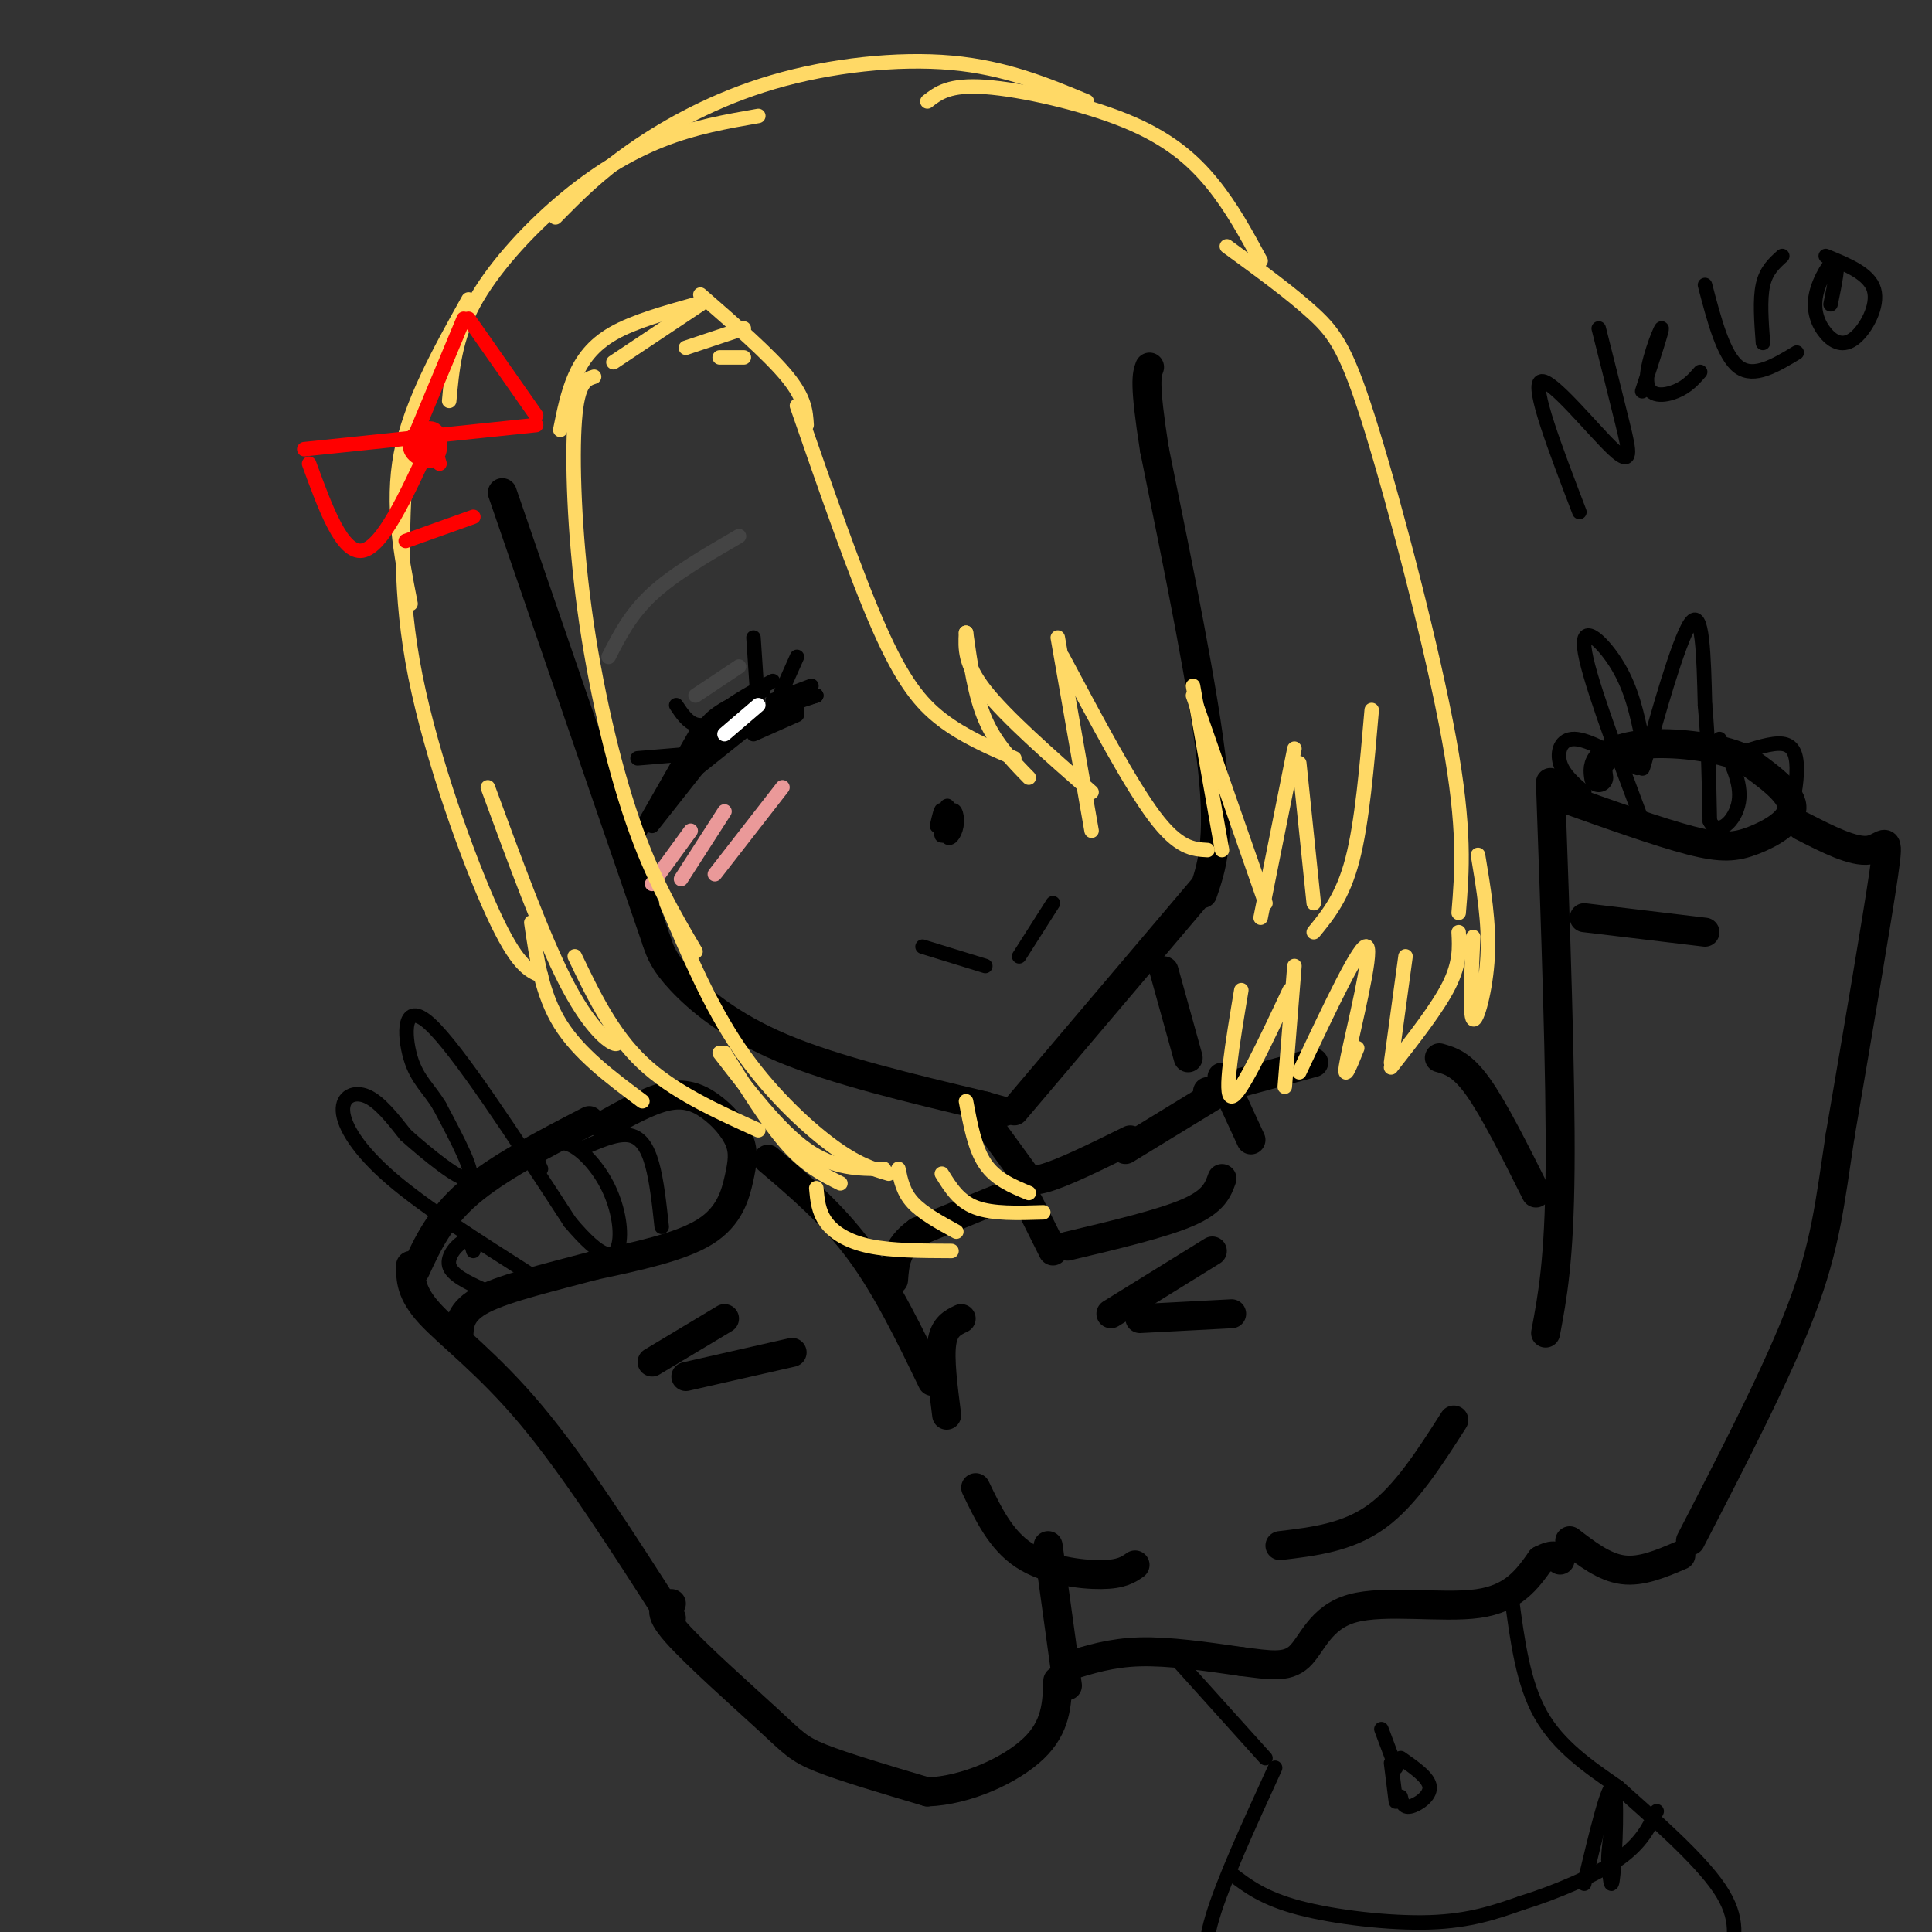 <svg viewBox='0 0 400 400' version='1.1' xmlns='http://www.w3.org/2000/svg' xmlns:xlink='http://www.w3.org/1999/xlink'><rect x="0" y="0" width="400" height="400" fill="#333333" stroke="none"/><g fill='none' stroke='rgb(0,0,0)' stroke-width='6' stroke-linecap='round' stroke-linejoin='round'><path d='M104,102c0.000,0.000 32.000,93.000 32,93'/><path d='M136,195c0.711,2.089 1.422,4.178 5,8c3.578,3.822 10.022,9.378 21,14c10.978,4.622 26.489,8.311 42,12'/><path d='M204,229c7.000,2.000 3.500,1.000 0,0'/><path d='M210,230c0.000,0.000 39.000,-46.000 39,-46'/><path d='M249,185c1.833,-5.333 3.667,-10.667 2,-26c-1.667,-15.333 -6.833,-40.667 -12,-66'/><path d='M239,93c-2.167,-13.833 -1.583,-15.417 -1,-17'/><path d='M241,201c0.000,0.000 5.000,18.000 5,18'/><path d='M204,232c0.000,0.000 8.000,11.000 8,11'/><path d='M211,242c0.583,1.500 1.167,3.000 5,2c3.833,-1.000 10.917,-4.500 18,-8'/><path d='M139,335c-10.000,-15.622 -20.000,-31.244 -29,-42c-9.000,-10.756 -17.000,-16.644 -21,-21c-4.000,-4.356 -4.000,-7.178 -4,-10'/><path d='M86,263c2.500,-5.417 5.000,-10.833 11,-16c6.000,-5.167 15.500,-10.083 25,-15'/><path d='M125,233c4.652,-2.594 9.304,-5.189 13,-6c3.696,-0.811 6.435,0.161 9,2c2.565,1.839 4.956,4.544 6,7c1.044,2.456 0.743,4.661 0,8c-0.743,3.339 -1.926,7.811 -7,11c-5.074,3.189 -14.037,5.094 -23,7'/><path d='M123,262c-8.467,2.289 -18.133,4.511 -23,7c-4.867,2.489 -4.933,5.244 -5,8'/><path d='M135,282c0.000,0.000 15.000,-9.000 15,-9'/><path d='M142,285c0.000,0.000 22.000,-5.000 22,-5'/><path d='M159,240c6.667,5.667 13.333,11.333 19,19c5.667,7.667 10.333,17.333 15,27'/><path d='M139,332c-1.530,0.696 -3.060,1.393 1,6c4.060,4.607 13.708,13.125 19,18c5.292,4.875 6.226,6.107 11,8c4.774,1.893 13.387,4.446 22,7'/><path d='M192,371c8.089,-0.289 17.311,-4.511 22,-9c4.689,-4.489 4.844,-9.244 5,-14'/><path d='M221,349c0.000,0.000 -4.000,-29.000 -4,-29'/><path d='M212,246c0.000,0.000 -22.000,9.000 -22,9'/><path d='M190,255c-4.500,3.167 -4.750,6.583 -5,10'/><path d='M199,273c-1.750,0.833 -3.500,1.667 -4,5c-0.500,3.333 0.250,9.167 1,15'/><path d='M202,308c2.600,5.422 5.200,10.844 10,14c4.800,3.156 11.800,4.044 16,4c4.200,-0.044 5.600,-1.022 7,-2'/><path d='M265,320c7.000,-0.833 14.000,-1.667 20,-6c6.000,-4.333 11.000,-12.167 16,-20'/><path d='M230,272c0.000,0.000 21.000,-13.000 21,-13'/><path d='M236,273c0.000,0.000 19.000,-1.000 19,-1'/><path d='M233,238c0.000,0.000 18.000,-11.000 18,-11'/><path d='M213,249c0.000,0.000 5.000,10.000 5,10'/><path d='M221,258c9.833,-2.333 19.667,-4.667 25,-7c5.333,-2.333 6.167,-4.667 7,-7'/><path d='M253,223c0.000,0.000 6.000,13.000 6,13'/><path d='M250,226c0.000,0.000 22.000,-6.000 22,-6'/><path d='M298,219c2.333,0.667 4.667,1.333 8,6c3.333,4.667 7.667,13.333 12,22'/><path d='M320,276c1.417,-7.500 2.833,-15.000 3,-34c0.167,-19.000 -0.917,-49.500 -2,-80'/><path d='M323,165c10.238,3.655 20.476,7.310 27,9c6.524,1.690 9.333,1.417 13,0c3.667,-1.417 8.190,-3.976 8,-7c-0.190,-3.024 -5.095,-6.512 -10,-10'/><path d='M361,157c-5.262,-2.357 -13.417,-3.250 -19,-3c-5.583,0.250 -8.595,1.643 -10,3c-1.405,1.357 -1.202,2.679 -1,4'/><path d='M328,190c0.000,0.000 25.000,3.000 25,3'/><path d='M373,171c5.378,2.756 10.756,5.511 14,5c3.244,-0.511 4.356,-4.289 3,5c-1.356,9.289 -5.178,31.644 -9,54'/><path d='M381,235c-2.156,14.267 -3.044,22.933 -8,36c-4.956,13.067 -13.978,30.533 -23,48'/><path d='M348,322c-4.083,1.750 -8.167,3.500 -12,3c-3.833,-0.500 -7.417,-3.250 -11,-6'/><path d='M221,345c4.500,-1.417 9.000,-2.833 15,-3c6.000,-0.167 13.500,0.917 21,2'/><path d='M257,344c5.673,0.702 9.356,1.456 12,-1c2.644,-2.456 4.250,-8.123 11,-10c6.750,-1.877 18.643,0.035 26,-1c7.357,-1.035 10.179,-5.018 13,-9'/><path d='M319,323c2.833,-1.500 3.417,-0.750 4,0'/></g>
<g fill='none' stroke='rgb(0,0,0)' stroke-width='3' stroke-linecap='round' stroke-linejoin='round'><path d='M244,344c0.000,0.000 18.000,20.000 18,20'/><path d='M264,366c-5.417,11.833 -10.833,23.667 -13,31c-2.167,7.333 -1.083,10.167 0,13'/><path d='M313,331c1.167,8.750 2.333,17.500 6,24c3.667,6.500 9.833,10.750 16,15'/><path d='M335,370c7.067,6.333 16.733,14.667 21,21c4.267,6.333 3.133,10.667 2,15'/><path d='M288,365c0.000,0.000 1.000,8.000 1,8'/><path d='M290,372c0.267,1.156 0.533,2.311 2,2c1.467,-0.311 4.133,-2.089 4,-4c-0.133,-1.911 -3.067,-3.956 -6,-6'/><path d='M289,366c0.000,0.000 -3.000,-8.000 -3,-8'/><path d='M255,388c3.333,2.533 6.667,5.067 14,7c7.333,1.933 18.667,3.267 27,3c8.333,-0.267 13.667,-2.133 19,-4'/><path d='M315,394c7.044,-2.178 15.156,-5.622 20,-9c4.844,-3.378 6.422,-6.689 8,-10'/><path d='M328,390c2.511,-10.511 5.022,-21.022 6,-20c0.978,1.022 0.422,13.578 0,18c-0.422,4.422 -0.711,0.711 -1,-3'/><path d='M333,385c0.000,-2.000 0.500,-5.500 1,-9'/><path d='M132,173c0.000,0.000 12.000,-21.000 12,-21'/><path d='M134,170c0.000,0.000 14.000,-20.000 14,-20'/><path d='M135,171c0.000,0.000 15.000,-19.000 15,-19'/><path d='M137,165c0.000,0.000 20.000,-16.000 20,-16'/><path d='M141,160c0.000,0.000 15.000,-15.000 15,-15'/><path d='M144,157c0.333,-2.833 0.667,-5.667 3,-8c2.333,-2.333 6.667,-4.167 11,-6'/><path d='M147,155c-0.083,-2.333 -0.167,-4.667 2,-7c2.167,-2.333 6.583,-4.667 11,-7'/><path d='M149,153c0.000,0.000 16.000,-6.000 16,-6'/><path d='M156,152c0.000,0.000 9.000,-4.000 9,-4'/><path d='M157,148c0.000,0.000 12.000,-4.000 12,-4'/><path d='M159,147c0.000,0.000 10.000,-3.000 10,-3'/><path d='M160,145c0.000,0.000 8.000,-3.000 8,-3'/></g>
<g fill='none' stroke='rgb(234,153,153)' stroke-width='3' stroke-linecap='round' stroke-linejoin='round'><path d='M135,183c0.000,0.000 8.000,-11.000 8,-11'/><path d='M141,182c0.000,0.000 9.000,-14.000 9,-14'/><path d='M148,181c0.000,0.000 14.000,-18.000 14,-18'/></g>
<g fill='none' stroke='rgb(68,68,68)' stroke-width='3' stroke-linecap='round' stroke-linejoin='round'><path d='M144,144c0.000,0.000 9.000,-6.000 9,-6'/><path d='M126,136c2.250,-4.417 4.500,-8.833 9,-13c4.500,-4.167 11.250,-8.083 18,-12'/></g>
<g fill='none' stroke='rgb(0,0,0)' stroke-width='3' stroke-linecap='round' stroke-linejoin='round'><path d='M194,171c0.471,-2.002 0.942,-4.004 1,-3c0.058,1.004 -0.297,5.014 0,5c0.297,-0.014 1.245,-4.054 2,-5c0.755,-0.946 1.316,1.200 1,3c-0.316,1.800 -1.508,3.254 -2,2c-0.492,-1.254 -0.283,-5.215 0,-6c0.283,-0.785 0.642,1.608 1,4'/><path d='M191,196c0.000,0.000 13.000,4.000 13,4'/><path d='M211,198c0.000,0.000 7.000,-11.000 7,-11'/></g>
<g fill='none' stroke='rgb(255,217,102)' stroke-width='3' stroke-linecap='round' stroke-linejoin='round'><path d='M165,84c6.067,17.489 12.133,34.978 17,46c4.867,11.022 8.533,15.578 13,19c4.467,3.422 9.733,5.711 15,8'/><path d='M213,161c-3.417,-3.500 -6.833,-7.000 -9,-12c-2.167,-5.000 -3.083,-11.500 -4,-18'/><path d='M200,131c-0.167,3.250 -0.333,6.500 4,12c4.333,5.500 13.167,13.250 22,21'/><path d='M226,172c0.000,0.000 -7.000,-40.000 -7,-40'/><path d='M220,136c7.000,13.167 14.000,26.333 19,33c5.000,6.667 8.000,6.833 11,7'/><path d='M253,176c0.000,0.000 -6.000,-34.000 -6,-34'/><path d='M247,144c0.000,0.000 15.000,43.000 15,43'/><path d='M261,190c0.000,0.000 7.000,-35.000 7,-35'/><path d='M269,158c0.000,0.000 3.000,29.000 3,29'/><path d='M272,193c3.000,-3.667 6.000,-7.333 8,-15c2.000,-7.667 3.000,-19.333 4,-31'/><path d='M167,88c-0.167,-2.750 -0.333,-5.500 -4,-10c-3.667,-4.500 -10.833,-10.750 -18,-17'/><path d='M127,75c0.000,0.000 18.000,-12.000 18,-12'/><path d='M142,72c0.000,0.000 12.000,-4.000 12,-4'/><path d='M149,74c0.000,0.000 5.000,0.000 5,0'/><path d='M144,63c-6.356,1.778 -12.711,3.556 -17,6c-4.289,2.444 -6.511,5.556 -8,9c-1.489,3.444 -2.244,7.222 -3,11'/><path d='M123,78c-1.696,0.542 -3.393,1.083 -4,9c-0.607,7.917 -0.125,23.208 2,39c2.125,15.792 5.893,32.083 10,44c4.107,11.917 8.554,19.458 13,27'/><path d='M138,187c4.489,10.578 8.978,21.156 15,30c6.022,8.844 13.578,15.956 19,20c5.422,4.044 8.711,5.022 12,6'/><path d='M183,242c-5.167,0.000 -10.333,0.000 -16,-4c-5.667,-4.000 -11.833,-12.000 -18,-20'/><path d='M150,218c4.500,7.250 9.000,14.500 13,19c4.000,4.500 7.500,6.250 11,8'/><path d='M157,234c-8.833,-4.000 -17.667,-8.000 -24,-14c-6.333,-6.000 -10.167,-14.000 -14,-22'/><path d='M127,213c0.756,1.822 1.511,3.644 0,3c-1.511,-0.644 -5.289,-3.756 -10,-13c-4.711,-9.244 -10.356,-24.622 -16,-40'/><path d='M84,96c-0.711,13.422 -1.422,26.844 2,44c3.422,17.156 10.978,38.044 16,49c5.022,10.956 7.511,11.978 10,13'/><path d='M110,191c1.083,7.417 2.167,14.833 6,21c3.833,6.167 10.417,11.083 17,16'/><path d='M85,125c-2.000,-10.250 -4.000,-20.500 -2,-31c2.000,-10.500 8.000,-21.250 14,-32'/><path d='M93,83c0.583,-6.435 1.167,-12.869 5,-20c3.833,-7.131 10.917,-14.958 18,-21c7.083,-6.042 14.167,-10.298 21,-13c6.833,-2.702 13.417,-3.851 20,-5'/><path d='M115,45c4.417,-4.500 8.833,-9.000 16,-14c7.167,-5.000 17.083,-10.500 29,-14c11.917,-3.500 25.833,-5.000 37,-4c11.167,1.000 19.583,4.500 28,8'/><path d='M192,21c2.268,-1.768 4.536,-3.536 12,-3c7.464,0.536 20.125,3.375 29,7c8.875,3.625 13.964,8.036 18,13c4.036,4.964 7.018,10.482 10,16'/><path d='M254,51c6.714,4.893 13.429,9.786 18,14c4.571,4.214 7.000,7.750 12,24c5.000,16.250 12.571,45.214 16,64c3.429,18.786 2.714,27.393 2,36'/><path d='M306,177c1.178,7.044 2.356,14.089 2,21c-0.356,6.911 -2.244,13.689 -3,13c-0.756,-0.689 -0.378,-8.844 0,-17'/><path d='M302,193c0.167,3.167 0.333,6.333 -2,11c-2.333,4.667 -7.167,10.833 -12,17'/><path d='M288,220c0.000,0.000 3.000,-22.000 3,-22'/><path d='M281,217c-1.600,3.978 -3.200,7.956 -2,2c1.200,-5.956 5.200,-21.844 4,-23c-1.200,-1.156 -7.600,12.422 -14,26'/><path d='M266,225c0.000,0.000 2.000,-25.000 2,-25'/><path d='M267,205c-5.167,11.000 -10.333,22.000 -12,22c-1.667,0.000 0.167,-11.000 2,-22'/><path d='M169,246c0.222,2.422 0.444,4.844 2,7c1.556,2.156 4.444,4.044 9,5c4.556,0.956 10.778,0.978 17,1'/><path d='M198,255c-3.500,-1.917 -7.000,-3.833 -9,-6c-2.000,-2.167 -2.500,-4.583 -3,-7'/><path d='M195,243c1.750,2.833 3.500,5.667 7,7c3.500,1.333 8.750,1.167 14,1'/><path d='M213,247c-3.417,-1.417 -6.833,-2.833 -9,-6c-2.167,-3.167 -3.083,-8.083 -4,-13'/></g>
<g fill='none' stroke='rgb(0,0,0)' stroke-width='3' stroke-linecap='round' stroke-linejoin='round'><path d='M327,106c-4.988,-13.024 -9.976,-26.048 -8,-27c1.976,-0.952 10.917,10.167 15,14c4.083,3.833 3.310,0.381 2,-5c-1.310,-5.381 -3.155,-12.690 -5,-20'/><path d='M340,81c2.179,-6.655 4.357,-13.310 4,-13c-0.357,0.310 -3.250,7.583 -3,11c0.250,3.417 3.643,2.976 6,2c2.357,-0.976 3.679,-2.488 5,-4'/><path d='M353,59c1.917,7.333 3.833,14.667 7,17c3.167,2.333 7.583,-0.333 12,-3'/><path d='M365,71c-0.333,-4.500 -0.667,-9.000 0,-12c0.667,-3.000 2.333,-4.500 4,-6'/><path d='M379,63c0.900,-4.380 1.801,-8.761 1,-9c-0.801,-0.239 -3.303,3.662 -4,7c-0.697,3.338 0.411,6.111 2,8c1.589,1.889 3.659,2.893 6,1c2.341,-1.893 4.955,-6.684 4,-10c-0.955,-3.316 -5.477,-5.158 -10,-7'/><path d='M340,170c-5.733,-15.311 -11.467,-30.622 -12,-36c-0.533,-5.378 4.133,-0.822 7,4c2.867,4.822 3.933,9.911 5,15'/><path d='M340,153c0.500,4.810 -0.750,9.333 1,3c1.750,-6.333 6.500,-23.524 9,-27c2.500,-3.476 2.750,6.762 3,17'/><path d='M353,146c0.667,6.833 0.833,15.417 1,24'/><path d='M354,170c1.667,3.422 5.333,-0.022 6,-4c0.667,-3.978 -1.667,-8.489 -4,-13'/><path d='M360,156c3.435,-1.131 6.869,-2.262 9,-2c2.131,0.262 2.958,1.917 3,5c0.042,3.083 -0.702,7.595 -2,10c-1.298,2.405 -3.149,2.702 -5,3'/><path d='M328,164c-2.156,-1.844 -4.311,-3.689 -5,-6c-0.689,-2.311 0.089,-5.089 3,-5c2.911,0.089 7.956,3.044 13,6'/><path d='M110,264c-11.024,-7.006 -22.048,-14.012 -29,-20c-6.952,-5.988 -9.833,-10.958 -10,-14c-0.167,-3.042 2.381,-4.155 5,-3c2.619,1.155 5.310,4.577 8,8'/><path d='M84,235c4.400,3.911 11.400,9.689 13,9c1.600,-0.689 -2.200,-7.844 -6,-15'/><path d='M91,229c-2.179,-3.679 -4.625,-5.375 -6,-10c-1.375,-4.625 -1.679,-12.179 4,-7c5.679,5.179 17.339,23.089 29,41'/><path d='M118,253c6.764,8.053 9.174,7.684 10,5c0.826,-2.684 0.069,-7.684 -2,-12c-2.069,-4.316 -5.448,-7.947 -8,-9c-2.552,-1.053 -4.276,0.474 -6,2'/><path d='M112,239c-1.000,0.833 -0.500,1.917 0,3'/><path d='M120,238c3.711,-1.644 7.422,-3.289 10,-3c2.578,0.289 4.022,2.511 5,6c0.978,3.489 1.489,8.244 2,13'/><path d='M98,259c-0.356,-1.289 -0.711,-2.578 -2,-2c-1.289,0.578 -3.511,3.022 -3,5c0.511,1.978 3.756,3.489 7,5'/><path d='M161,145c0.000,0.000 4.000,-9.000 4,-9'/><path d='M157,147c0.000,0.000 -1.000,-15.000 -1,-15'/><path d='M150,149c-2.167,0.750 -4.333,1.500 -6,1c-1.667,-0.500 -2.833,-2.250 -4,-4'/><path d='M144,156c0.000,0.000 -12.000,1.000 -12,1'/></g>
<g fill='none' stroke='rgb(255,255,255)' stroke-width='3' stroke-linecap='round' stroke-linejoin='round'><path d='M150,152c0.000,0.000 7.000,-6.000 7,-6'/></g>
<g fill='none' stroke='rgb(255,0,0)' stroke-width='3' stroke-linecap='round' stroke-linejoin='round'><path d='M86,90c0.000,0.000 10.000,-24.000 10,-24'/><path d='M97,66c0.000,0.000 14.000,20.000 14,20'/><path d='M111,88c0.000,0.000 -48.000,5.000 -48,5'/><path d='M64,96c3.417,9.333 6.833,18.667 11,18c4.167,-0.667 9.083,-11.333 14,-22'/><path d='M89,93c-2.211,-0.429 -4.422,-0.859 -4,-2c0.422,-1.141 3.478,-2.994 5,-2c1.522,0.994 1.511,4.833 0,6c-1.511,1.167 -4.522,-0.340 -5,-2c-0.478,-1.660 1.578,-3.474 3,-3c1.422,0.474 2.211,3.237 3,6'/><path d='M84,112c0.000,0.000 14.000,-5.000 14,-5'/></g>
</svg>